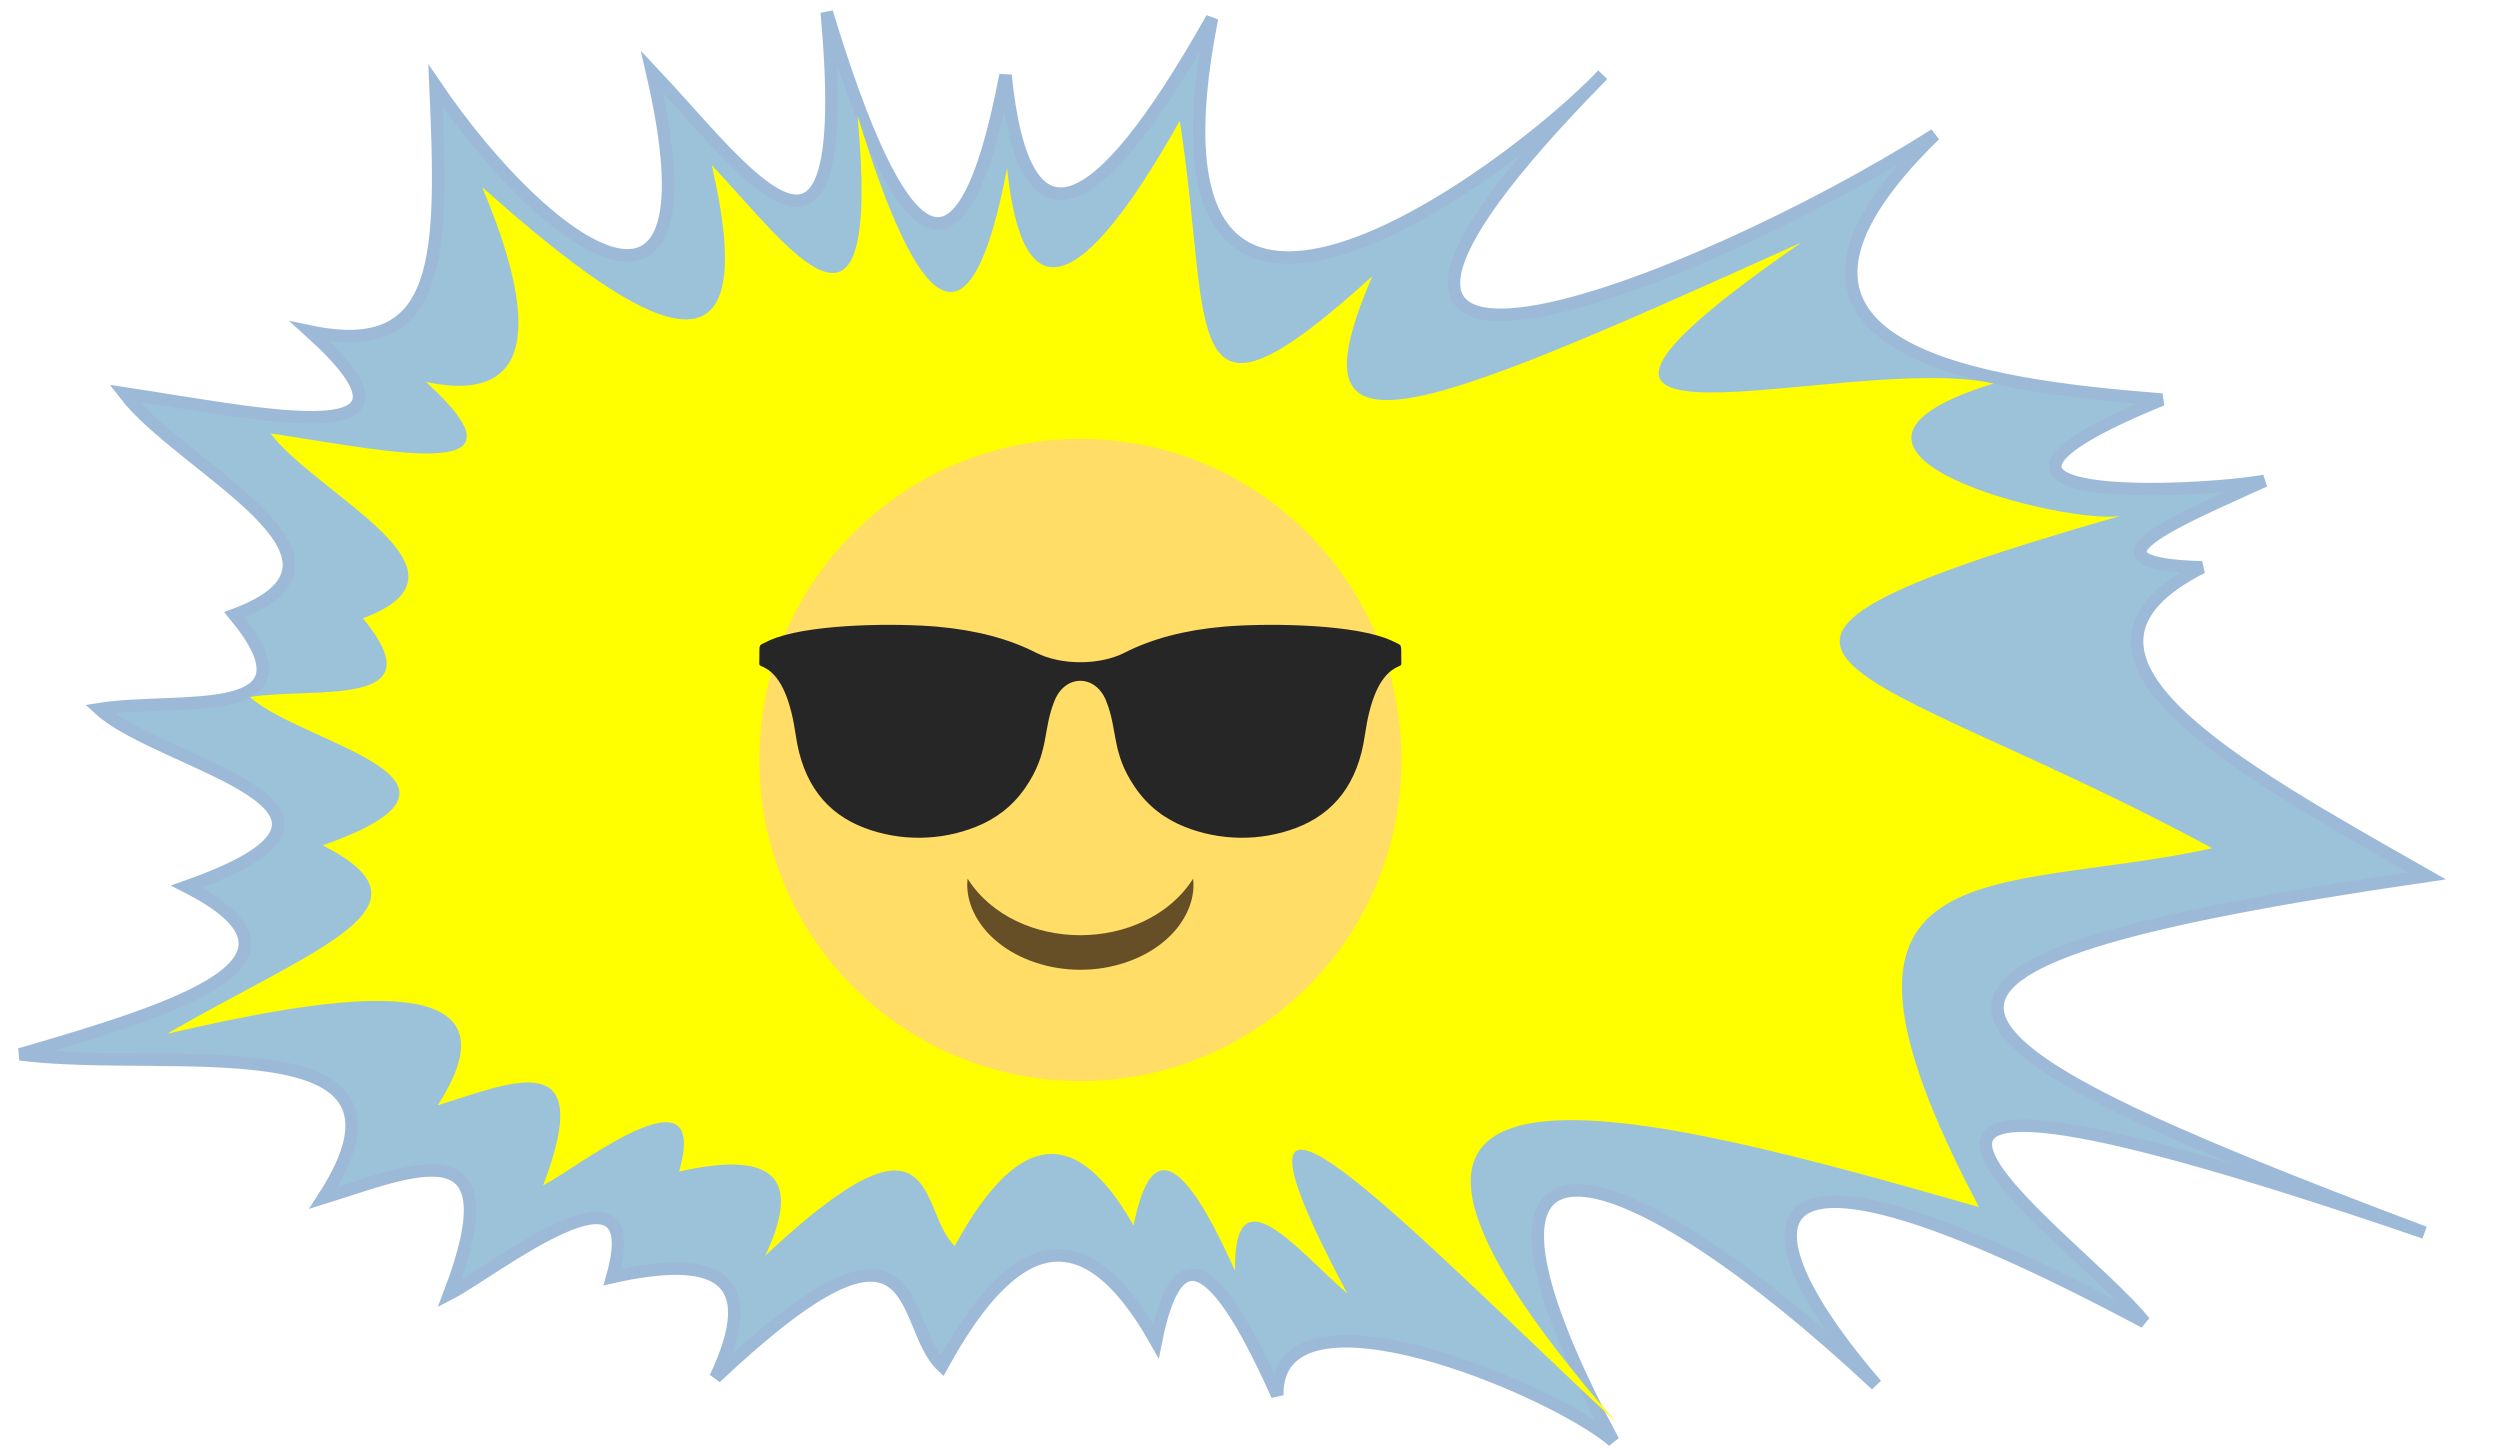 <?xml version="1.0" encoding="utf-8"?>
<svg xmlns="http://www.w3.org/2000/svg" viewBox="0 0 1000 580" height="100%" width="100%" xmlns:xlink="http://www.w3.org/1999/xlink">
    <defs id="svgEditorDefs">
        <symbol id="1f60e" viewBox="0 0 64 64" preserveAspectRatio="xMidYMid meet">
            <rect x="0" y="0" width="64" height="64" style="stroke:none;fill:none;" />
            <g xmlns="http://www.w3.org/2000/svg">
                <g fill-rule="evenodd">
                    <path d="M32,2c16.568,0,30,13.432,30,30S48.567,62,32,62   C15.431,62,2,48.568,2,32S15.431,2,32,2" fill="#ffdd67" />
                    <path d="m36.12 21.983c-2.355 1.177-5.89 1.177-8.247 0-2.517-1.292-5.593-2.119-9.274-2.442-3.595-.314-11.215-.304-15.03 1.039-.437.153-.869.352-1.283.564-.234.119-.281.207-.281.646v.565c0 1.063-.133.649.626 1.094 1.479.865 2.32 3.116 2.771 6.214.641 4.515 2.857 7.343 6.453 8.694 3.338 1.254 7.07 1.21 10.383-.112 1.811-.724 3.402-1.867 4.666-3.724 2.215-3.257 1.551-5.289 2.695-8.09.996-2.441 3.794-2.441 4.792 0 1.143 2.798.479 4.83 2.695 8.09 1.262 1.856 2.854 3 4.665 3.724 3.311 1.322 7.05 1.366 10.384.112 3.596-1.352 5.812-4.18 6.453-8.694.449-3.098 1.291-5.349 2.77-6.214.76-.444.627-.03.627-1.094v-.565c0-.438-.047-.526-.281-.646-.414-.213-.846-.411-1.283-.564-3.813-1.343-11.434-1.354-15.03-1.039-3.683.323-6.759 1.15-9.276 2.442" fill="#262626" />
                </g>
                <path d="m21.462 43.09c1.133 1.779 2.712 3.071 4.548 3.956 1.831.886 3.908 1.326 5.991 1.328 2.081-.007 4.156-.445 5.986-1.331 1.834-.886 3.414-2.176 4.549-3.953.246 2.078-.826 4.341-2.82 5.944-1.974 1.626-4.844 2.58-7.716 2.567-2.871.008-5.738-.944-7.713-2.57-1.991-1.602-3.066-3.863-2.825-5.941" fill="#664e27" />
            </g>
        </symbol>
        <polygon id="svgEditorIconDefs" style="fill:rosybrown;" />
    </defs>
    <rect id="svgEditorBackground" x="0" y="0" width="1000" height="580" style="fill: none; stroke: none;" />
    <defs>
        <filter style="color-interpolation-filters:sRGB" height="1" width="1" y="0" x="0" id="filter100">
            <feMorphology result="result100" in="SourceGraphic" radius="4" />
            <feGaussianBlur result="result200" stdDeviation="8" in="result100" />
            <feComposite in="SourceGraphic" operator="in" in2="result200" />
        </filter>
    </defs>
    <g transform="translate(-141.2,-2.665)">
        <path d="M402,31.35c37,39.16,81.5,104.05,69.9,-23.806c29.2,96.056,53.8,117.956,71.5,25.156c7.2,71.1,35.3,61.29,82.6,-22.748c-35.3,177.948,120.5,60.458,156.3,22.628c-156.8,159.32,34.7,86.12,132.8,23.98c-89.3,86.94,20.9,100.44,90.9,105.94c-106.2,43.4,16,37.2,41,32.5c-35,15.9,-77.5,33.2,-25,34.6c-68.7,34.9,12,79,90,123.4c-244.3,35.7,-213,62.8,-1,142.7c-288.8,-98.9,-140.8,-0.2,-112,35.8c-169.5,-90.5,-160.8,-36.7,-107.3,25.1c-99.4,-93,-182.1,-121.9,-105.2,22.5c-24.1,-20.8,-135.1,-67.2,-134.4,-18.3c-28.6,-64.2,-41.5,-56.7,-48.5,-21.7c-30.3,-53.7,-58.5,-39.6,-85.6,9.9c-17.6,-16.4,-6.1,-75,-90.6,4.7c19.4,-41.1,-0.3,-49.4,-41.3,-40.2c15,-52.6,-47.5,-2.4,-65.1,6.7c26.1,-68.3,-15.2,-49.3,-50.4,-38.4c46.4,-71.6,-61.8,-49.8,-121.4,-57.4c64.4,-18.7,124.4,-37.7,66.6,-67.1c89.6,-31.6,-10.1,-48.4,-34.8,-71c31.4,-5,90,5.8,54,-37.7c60.1,-22.4,-20.9,-58.3,-44.1,-88.6c58,8.8,128.9,24.6,74.4,-24.7c53.5,11.2,53.1,-30.7,50.1,-98.33c44.3,65.23,114.7,115.03,86.6,-5.62Z" style="fill:#9cc2d9;stroke:#9db9d8;stroke-width:5" />
        <path transform="matrix(0.81,0.194,-0.208,0.751,201.2,-100.9)" style="fill:#ffff00;fill-opacity:1;stroke:none;filter:url(#filter100)" d="M314.5,144.6c46.3,31.6,106.8,88.2,61.2,-42.2c54.1,92.8,83.8,109.6,76,8.4c26.1,72.3,50.7,55.1,73.9,-44.31c42.9,102.91,40.8,167.51,109.069,54.602c-13.369,104.408,31.131,70.908,194.402,-68.193c-132.371,164.501,33.929,48.901,107.119,47.415c-95.091,61.387,53.509,61.987,75.809,50.887c-209.4,129.1,-101.5,102.2,85,155.1c-95,50.2,-199.1,46.8,-61.939,207.144c-165.361,-7.744,-363.161,-14.444,-140.161,151.056c-121.1,-72.2,-254.5,-163.7,-141.3,-32.3c-28.8,-15.7,-68.7,-48.7,-54.9,2.1c-44.9,-59.8,-55.4,-48.7,-52.8,-10.5c-43.8,-48.4,-67.3,-26.7,-80.2,31.6c-21.5,-12.7,-26,-76.6,-86.5,27.5c7.8,-47.6,-13.6,-51.5,-50.7,-31.7c0.5,-58.5,-46.7,9.3,-61.2,23.2c7,-77.7,-28,-47.5,-59.1,-27.4c25.7,-86.3,-73.3,-36.5,-134.591,-3.303c58.891,-61.797,111.991,-96.597,47.991,-112.797c78.4,-55.3,-22.7,-48,-52.7,-65.4c29.1,-13,88.8,-16.4,42.2,-52.8c52.2,-38.4,-35.8,-55.5,-66.5,-81.3c58.5,-5.4,131.4,-6.4,65.4,-44.3c54.9,-1.6,43.3,-45.3,1.049,-104.019c81.551,45.819,163.051,80.419,103.451,-38.481Z" id="path2916" />
    </g>
    <use xlink:href="#1f60e" x="295.166" y="167.015" width="273.961" height="273.961" id="e1_emoji" />
</svg>